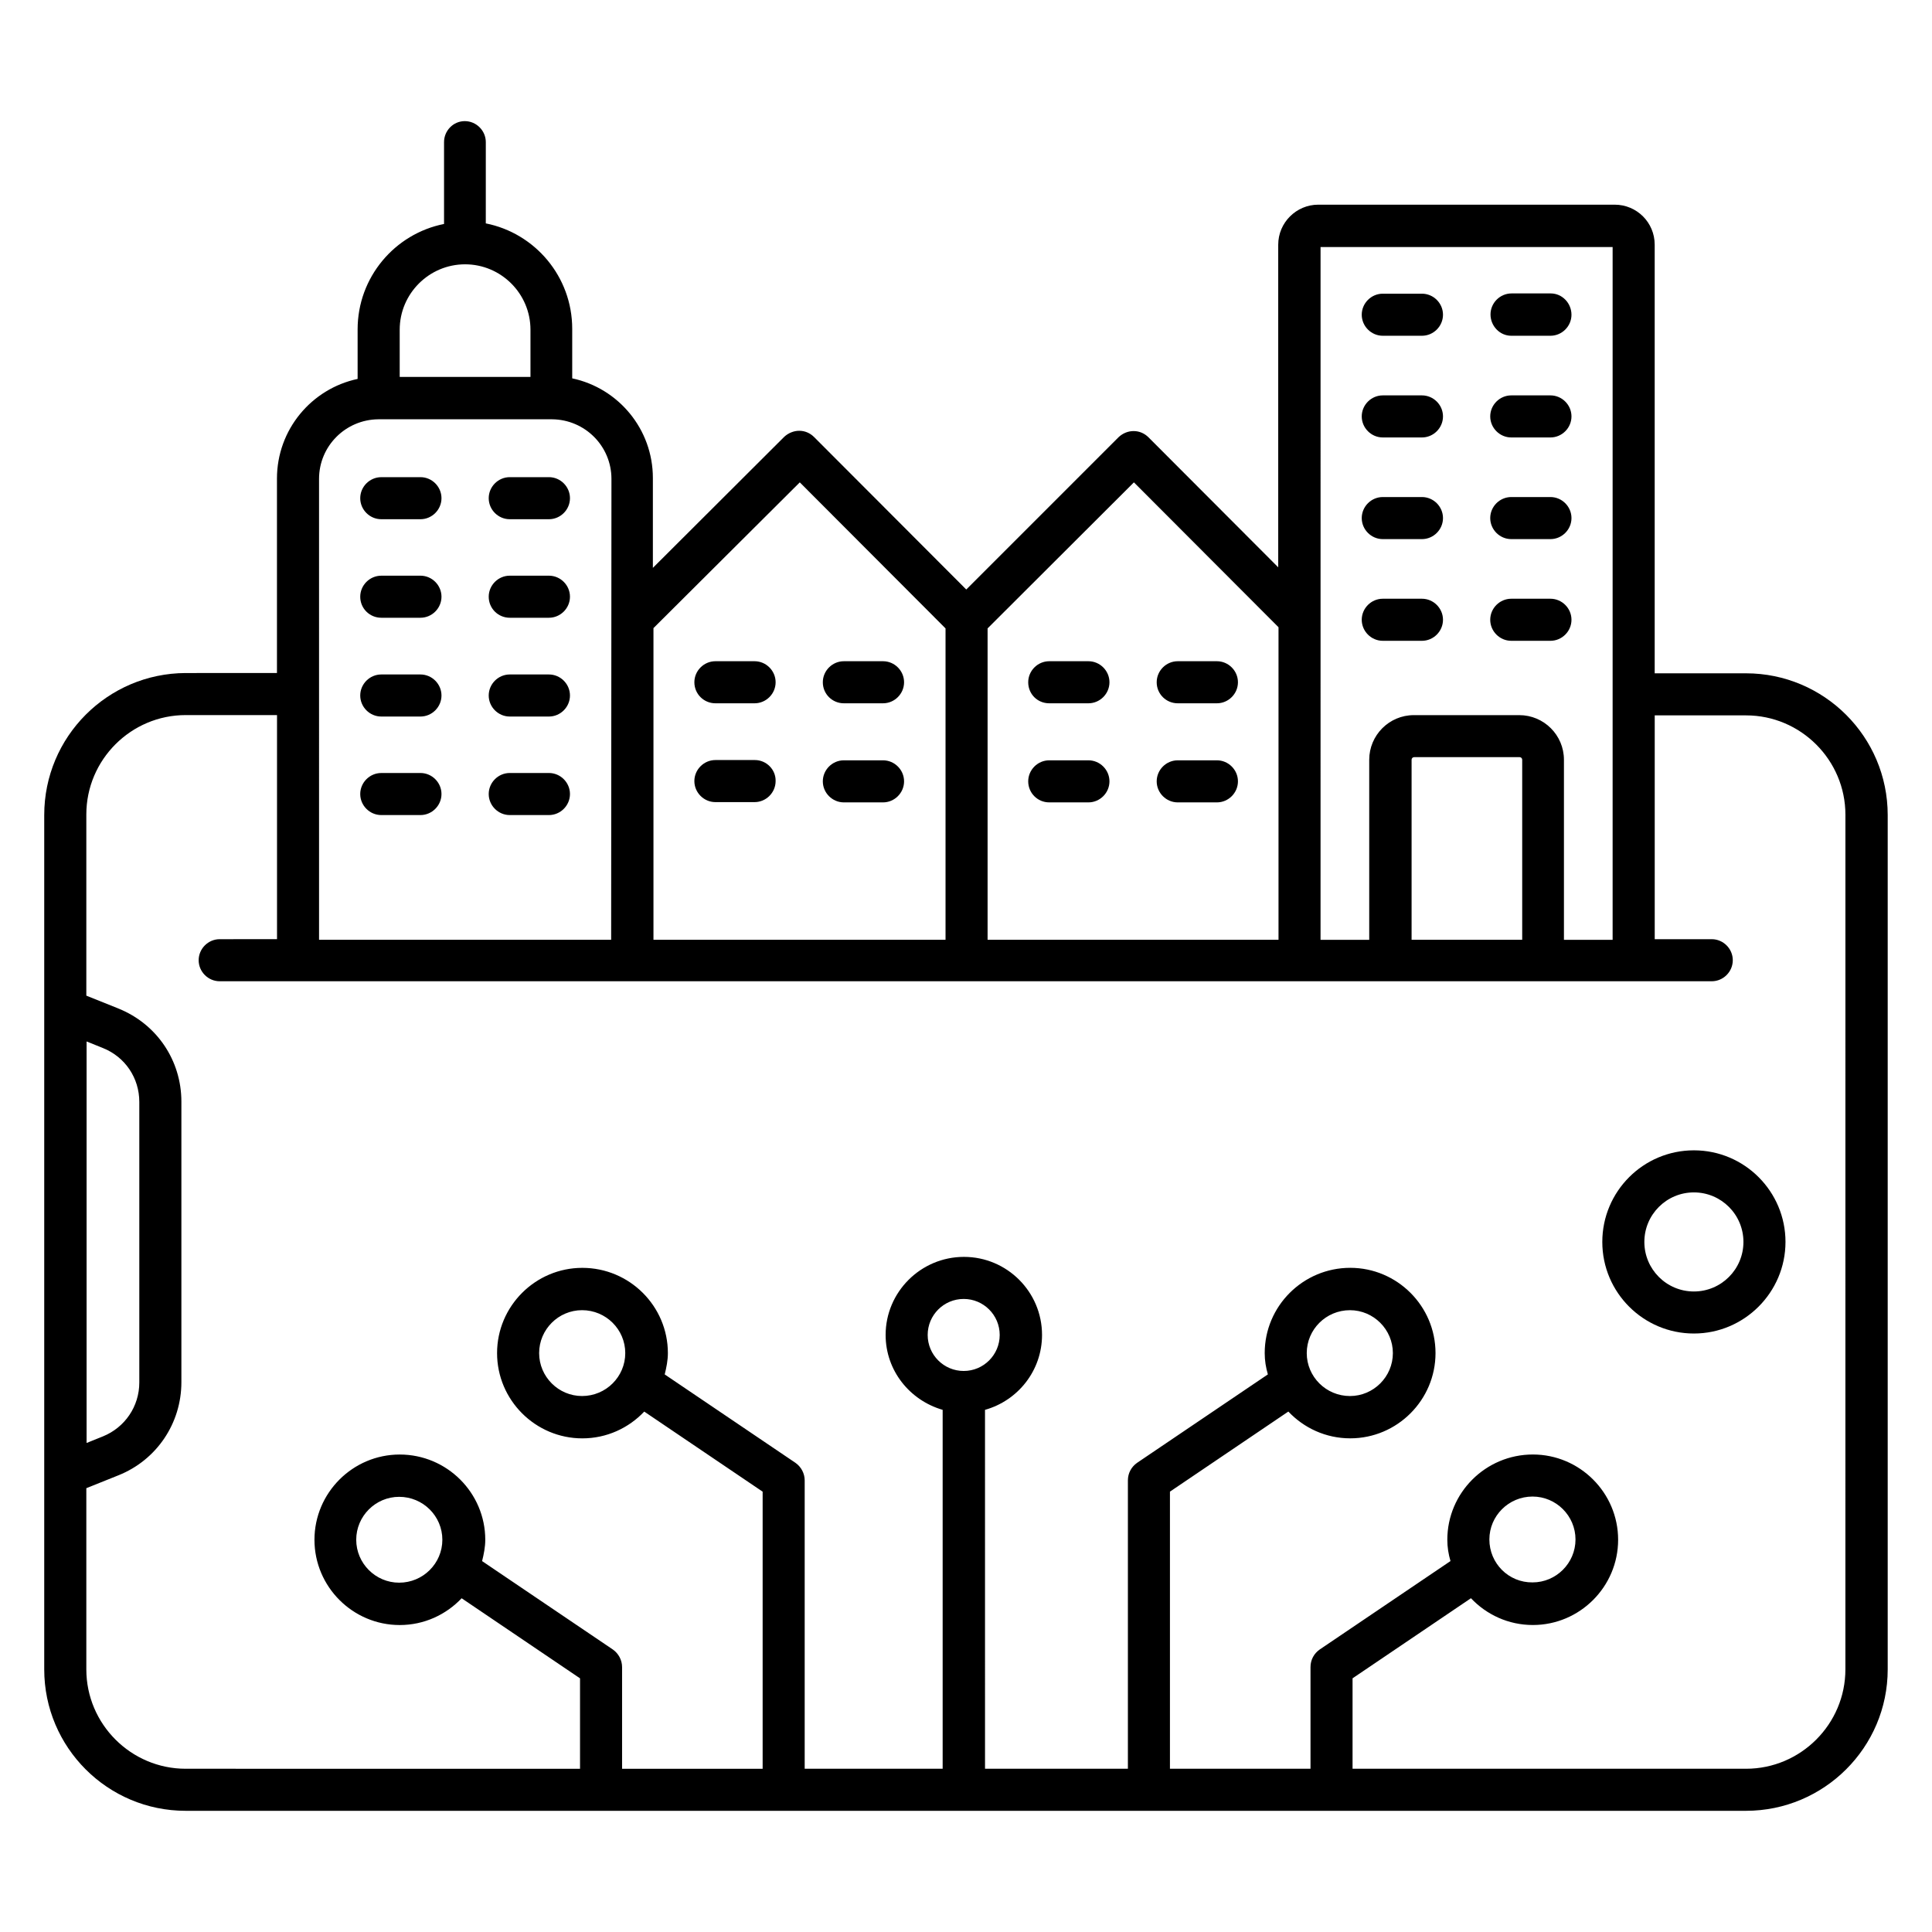 <?xml version="1.0" encoding="UTF-8"?>
<!-- The Best Svg Icon site in the world: iconSvg.co, Visit us! https://iconsvg.co -->
<svg fill="#000000" width="800px" height="800px" version="1.1" viewBox="144 144 512 512" xmlns="http://www.w3.org/2000/svg">
 <g>
  <path d="m606.71 322.44h-24.199v-113.59c0-5.879-4.734-10.609-10.609-10.609h-78.551c-5.801 0-10.609 4.734-10.609 10.609v85.496l-34.352-34.426c-1.07-1.07-2.441-1.68-3.969-1.68-1.527 0-2.902 0.609-3.969 1.602l-40.383 40.383-40.305-40.383c-1.07-1.07-2.441-1.68-3.969-1.68-1.449 0-2.902 0.609-3.969 1.602l-34.809 34.73v-23.816c0-12.977-9.16-23.816-21.375-26.41v-13.129c0-13.816-9.848-25.344-22.902-27.938l0.004-21.527c0-3.055-2.519-5.574-5.574-5.574-3.055 0.004-5.496 2.523-5.496 5.574v21.68c-13.055 2.594-22.902 14.121-22.902 27.938v13.129c-12.215 2.594-21.375 13.434-21.375 26.41v51.527l-24.195 0.004c-20.688 0.074-37.48 16.867-37.48 37.633v226.41c0 20.688 16.793 37.48 37.48 37.48h413.5c20.688 0 37.559-16.793 37.559-37.48v-226.41c0-20.766-16.871-37.559-37.555-37.559zm-112.75-112.97h77.402v183.59h-12.902v-47.711c0-6.566-5.344-11.832-11.832-11.832h-27.938c-6.566 0-11.832 5.344-11.832 11.832v47.711h-12.902l0.004-85.117zm53.359 183.58h-29.234v-47.711c0-0.383 0.305-0.688 0.688-0.688h27.938c0.383 0 0.688 0.305 0.688 0.688v47.711zm-102.82-121.22 38.32 38.395v82.824h-77.098v-82.516zm-88.547 0 38.625 38.703v82.52l-77.402-0.004v-82.594zm-88.699-57.785c9.543 0 17.328 7.785 17.328 17.328v12.52h-34.656v-12.52c0-9.543 7.785-17.328 17.328-17.328zm-38.703 56.871c0-8.703 7.023-15.727 15.727-15.801h0.078 45.879 0.078c8.703 0.078 15.727 7.098 15.727 15.801l-0.078 122.14-77.41-0.004zm-61.602 149.08 4.352 1.754c5.879 2.367 9.617 7.938 9.617 14.273v74.352c0 6.336-3.816 11.91-9.617 14.273l-4.352 1.754zm232.44 87.324c-5.266 0-9.543-4.273-9.543-9.543 0-5.266 4.273-9.543 9.543-9.543 5.266 0 9.543 4.273 9.543 9.543s-4.273 9.543-9.543 9.543zm233.66 79.082c0 14.504-11.832 26.336-26.336 26.336h-104.27v-23.969l31.375-21.223c4.121 4.352 9.922 7.098 16.41 7.098 12.441 0 22.594-10.152 22.594-22.594 0-12.441-10.152-22.594-22.594-22.594-12.52 0-22.672 10.152-22.672 22.594 0 1.984 0.305 3.816 0.84 5.648l-34.656 23.434c-1.527 1.07-2.441 2.75-2.441 4.656v26.945h-37.25v-73.434l31.375-21.223c4.121 4.352 9.922 7.098 16.41 7.098 12.441 0 22.594-10.152 22.594-22.594 0-12.441-10.152-22.594-22.594-22.594-12.52 0-22.672 10.152-22.672 22.594 0 1.984 0.305 3.816 0.84 5.648l-34.656 23.434c-1.527 1.07-2.441 2.75-2.441 4.656v76.41h-37.863l-0.004-95.105c8.703-2.441 15.113-10.383 15.113-19.848 0-11.449-9.312-20.688-20.688-20.688-11.449 0-20.762 9.312-20.762 20.688 0 9.465 6.414 17.328 15.113 19.848v95.113h-36.562v-76.41c0-1.832-0.918-3.586-2.441-4.656l-34.656-23.434c0.457-1.832 0.84-3.742 0.84-5.648 0-12.441-10.152-22.594-22.672-22.594-12.441 0-22.594 10.152-22.594 22.594s10.152 22.594 22.594 22.594c6.488 0 12.289-2.75 16.41-7.098l31.375 21.223v73.434h-37.25v-26.945c0-1.832-0.918-3.586-2.441-4.656l-34.656-23.434c0.457-1.832 0.84-3.742 0.84-5.648 0-12.441-10.152-22.594-22.672-22.594-12.441 0-22.594 10.152-22.594 22.594s10.152 22.594 22.594 22.594c6.488 0 12.289-2.75 16.41-7.098l31.375 21.223v23.969l-104.5-0.008c-14.504 0-26.336-11.832-26.336-26.336v-48.016l8.551-3.434c10.078-4.047 16.641-13.742 16.641-24.656v-74.352c0-10.914-6.488-20.535-16.641-24.656l-8.551-3.434v-48.016c0-14.504 11.832-26.336 26.336-26.336h24.199v59.387l-15.191 0.004c-3.055 0-5.574 2.519-5.574 5.574 0 3.055 2.519 5.574 5.574 5.574h395.41c3.055 0 5.574-2.519 5.574-5.574 0-3.055-2.519-5.574-5.574-5.574h-15.113v-59.312h24.199c14.504 0 26.336 11.832 26.336 26.336zm-94.348-34.426c0-6.258 5.113-11.375 11.449-11.375 6.258 0 11.375 5.113 11.375 11.375 0 6.258-5.113 11.375-11.375 11.375-6.336 0.074-11.449-5.039-11.449-11.375zm-48.398-49.387c0-6.258 5.113-11.375 11.449-11.375 6.258 0 11.375 5.113 11.375 11.375 0 6.258-5.113 11.375-11.375 11.375-6.332-0.004-11.449-5.117-11.449-11.375zm-192.05 11.371c-6.258 0-11.375-5.113-11.375-11.375 0-6.258 5.113-11.375 11.375-11.375 6.336 0 11.449 5.113 11.449 11.375 0 6.262-5.117 11.375-11.449 11.375zm-48.473 49.465c-6.258 0-11.375-5.113-11.375-11.375 0-6.258 5.113-11.375 11.375-11.375 6.336 0 11.449 5.113 11.449 11.375 0 6.262-5.113 11.375-11.449 11.375z"/>
  <path d="m592.9 448.85c-13.434 0-24.273 10.914-24.273 24.273 0 13.434 10.914 24.273 24.273 24.273 13.359 0 24.273-10.914 24.273-24.273 0-13.355-10.84-24.273-24.273-24.273zm0 37.406c-7.25 0-13.129-5.879-13.129-13.129s5.879-13.129 13.129-13.129 13.129 5.879 13.129 13.129-5.879 13.129-13.129 13.129z"/>
  <path d="m510.45 232.98h10.383c3.055 0 5.574-2.519 5.574-5.574 0-3.055-2.519-5.574-5.574-5.574h-10.383c-3.055 0-5.574 2.519-5.574 5.574 0.004 3.055 2.523 5.574 5.574 5.574z"/>
  <path d="m544.5 232.98h10.383c3.055 0 5.574-2.519 5.574-5.574-0.004-3.051-2.445-5.644-5.5-5.644h-10.383c-3.055 0-5.574 2.519-5.574 5.574 0.004 3.051 2.445 5.644 5.5 5.644z"/>
  <path d="m510.45 259.93h10.383c3.055 0 5.574-2.519 5.574-5.574 0-3.055-2.519-5.574-5.574-5.574h-10.383c-3.055 0-5.574 2.519-5.574 5.574 0.004 3.055 2.523 5.574 5.574 5.574z"/>
  <path d="m544.5 259.93h10.383c3.055 0 5.574-2.519 5.574-5.574 0-3.055-2.519-5.574-5.574-5.574h-10.383c-3.055 0-5.574 2.519-5.574 5.574 0.004 3.055 2.519 5.574 5.574 5.574z"/>
  <path d="m510.45 286.87h10.383c3.055 0 5.574-2.519 5.574-5.574s-2.519-5.574-5.574-5.574h-10.383c-3.055 0-5.574 2.519-5.574 5.574 0.004 3.055 2.523 5.574 5.574 5.574z"/>
  <path d="m544.5 286.87h10.383c3.055 0 5.574-2.519 5.574-5.574s-2.519-5.574-5.574-5.574h-10.383c-3.055 0-5.574 2.519-5.574 5.574 0.004 3.055 2.519 5.574 5.574 5.574z"/>
  <path d="m422.06 330.38h10.383c3.055 0 5.574-2.519 5.574-5.574 0-3.055-2.519-5.574-5.574-5.574h-10.383c-3.055 0-5.574 2.519-5.574 5.574 0.004 3.129 2.445 5.574 5.574 5.574z"/>
  <path d="m456.11 330.38h10.383c3.055 0 5.574-2.519 5.574-5.574 0-3.055-2.519-5.574-5.574-5.574h-10.383c-3.055 0-5.574 2.519-5.574 5.574 0 3.129 2.519 5.574 5.574 5.574z"/>
  <path d="m422.06 356.64h10.383c3.055 0 5.574-2.519 5.574-5.574 0-3.055-2.519-5.574-5.574-5.574h-10.383c-3.055 0-5.574 2.519-5.574 5.574 0.004 3.055 2.445 5.574 5.574 5.574z"/>
  <path d="m456.11 356.64h10.383c3.055 0 5.574-2.519 5.574-5.574 0-3.055-2.519-5.574-5.574-5.574h-10.383c-3.055 0-5.574 2.519-5.574 5.574 0 3.055 2.519 5.574 5.574 5.574z"/>
  <path d="m333.59 330.38h10.383c3.055 0 5.574-2.519 5.574-5.574 0-3.055-2.519-5.574-5.574-5.574h-10.383c-3.055 0-5.574 2.519-5.574 5.574 0.004 3.129 2.523 5.574 5.574 5.574z"/>
  <path d="m367.63 330.38h10.383c3.055 0 5.574-2.519 5.574-5.574 0-3.055-2.519-5.574-5.574-5.574h-10.383c-3.055 0-5.574 2.519-5.574 5.574 0 3.129 2.519 5.574 5.574 5.574z"/>
  <path d="m344.05 345.42h-10.461c-3.055 0-5.574 2.519-5.574 5.574 0 3.055 2.519 5.574 5.574 5.574h10.383c3.055 0 5.574-2.519 5.574-5.574 0.074-3.055-2.445-5.574-5.496-5.574z"/>
  <path d="m367.63 356.64h10.383c3.055 0 5.574-2.519 5.574-5.574 0-3.055-2.519-5.574-5.574-5.574h-10.383c-3.055 0-5.574 2.519-5.574 5.574 0 3.055 2.519 5.574 5.574 5.574z"/>
  <path d="m245.04 281.6h10.383c3.055 0 5.574-2.519 5.574-5.574 0-3.055-2.519-5.574-5.574-5.574l-10.383 0.004c-3.055 0-5.574 2.519-5.574 5.574s2.519 5.57 5.574 5.57z"/>
  <path d="m279.09 281.6h10.383c3.055 0 5.574-2.519 5.574-5.574 0-3.055-2.519-5.574-5.574-5.574h-10.383c-3.055 0-5.574 2.519-5.574 5.574 0 3.059 2.519 5.574 5.574 5.574z"/>
  <path d="m245.04 307.71h10.383c3.055 0 5.574-2.519 5.574-5.574 0-3.055-2.519-5.574-5.574-5.574l-10.383 0.004c-3.055 0-5.574 2.519-5.574 5.574 0 3.125 2.519 5.57 5.574 5.57z"/>
  <path d="m279.09 307.71h10.383c3.055 0 5.574-2.519 5.574-5.574 0-3.055-2.519-5.574-5.574-5.574h-10.383c-3.055 0-5.574 2.519-5.574 5.574 0 3.129 2.519 5.574 5.574 5.574z"/>
  <path d="m245.04 333.89h10.383c3.055 0 5.574-2.519 5.574-5.574 0-3.055-2.519-5.574-5.574-5.574h-10.383c-3.055 0-5.574 2.519-5.574 5.574 0 3.055 2.519 5.574 5.574 5.574z"/>
  <path d="m279.09 333.89h10.383c3.055 0 5.574-2.519 5.574-5.574 0-3.055-2.519-5.574-5.574-5.574h-10.383c-3.055 0-5.574 2.519-5.574 5.574 0 3.055 2.519 5.574 5.574 5.574z"/>
  <path d="m245.04 360h10.383c3.055 0 5.574-2.519 5.574-5.574 0-3.055-2.519-5.574-5.574-5.574l-10.383 0.004c-3.055 0-5.574 2.519-5.574 5.574 0 3.051 2.519 5.57 5.574 5.57z"/>
  <path d="m279.09 360h10.383c3.055 0 5.574-2.519 5.574-5.574 0-3.055-2.519-5.574-5.574-5.574h-10.383c-3.055 0-5.574 2.519-5.574 5.574 0 3.055 2.519 5.574 5.574 5.574z"/>
  <path d="m510.45 313.82h10.383c3.055 0 5.574-2.519 5.574-5.574 0-3.055-2.519-5.574-5.574-5.574h-10.383c-3.055 0-5.574 2.519-5.574 5.574 0.004 3.055 2.523 5.574 5.574 5.574z"/>
  <path d="m544.5 313.82h10.383c3.055 0 5.574-2.519 5.574-5.574 0-3.055-2.519-5.574-5.574-5.574h-10.383c-3.055 0-5.574 2.519-5.574 5.574 0.004 3.055 2.519 5.574 5.574 5.574z"/>
 </g>
</svg>